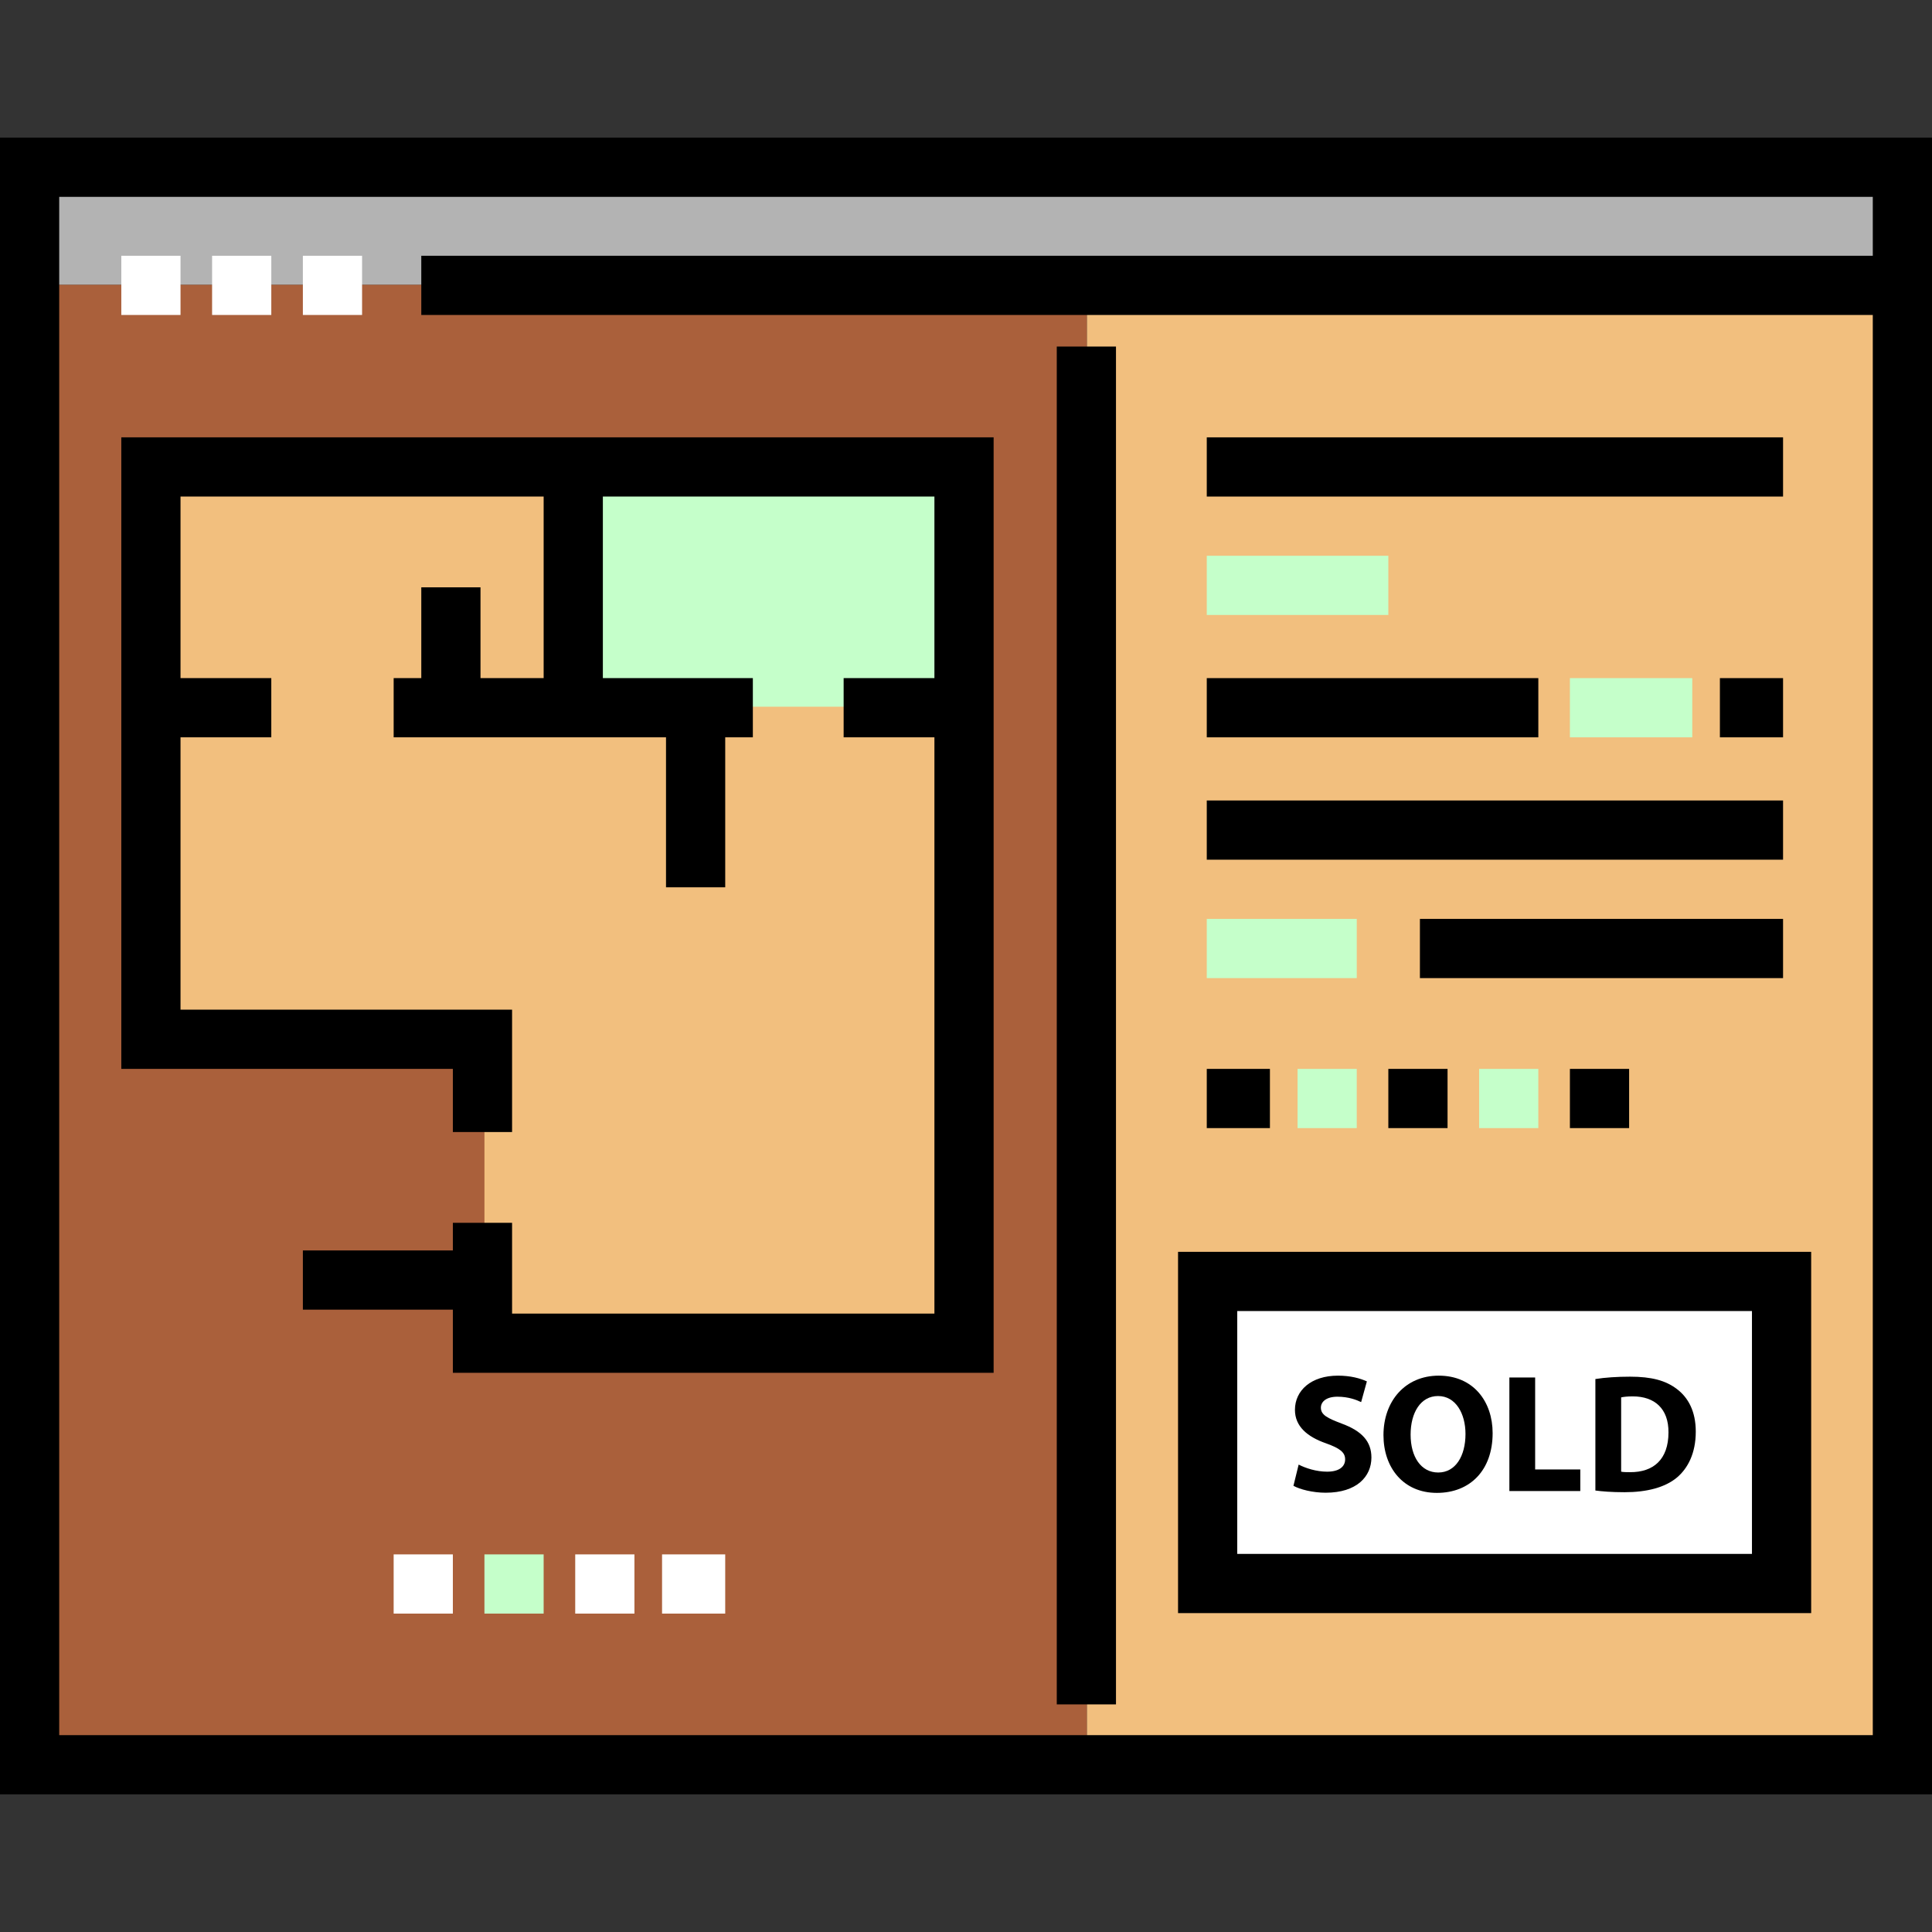 <?xml version="1.0" encoding="iso-8859-1"?>
<!-- Uploaded to: SVG Repo, www.svgrepo.com, Generator: SVG Repo Mixer Tools -->
<svg version="1.1" id="Layer_1" xmlns="http://www.w3.org/2000/svg" xmlns:xlink="http://www.w3.org/1999/xlink" 
	 viewBox="0 0 512 512" xml:space="preserve">
<rect x="0" y="0" width="512" height="512" fill="#333333" stroke="none"/>
<rect x="288.017" y="75.429" style="fill:#F2BF7E;" width="216.133" height="392.244"/>
<rect x="320.036" y="339.596" style="fill:#FFFFFF;" width="152.094" height="80.053"/>
<rect x="7.845" y="75.429" style="fill:#AA603B;" width="280.171" height="392.244"/>
<polygon style="fill:#F2BF7E;" points="39.469,123.219 39.469,275.941 128.383,275.941 128.383,355.44 255.999,355.44 
	255.999,123.219 "/>
<rect x="7.845" y="43.411" style="fill:#B3B3B3;" width="496.315" height="32.02"/>
<g>
	<rect x="32.147" y="67.779" style="fill:#FFFFFF;" width="15.691" height="15.691"/>
	<rect x="56.206" y="67.779" style="fill:#FFFFFF;" width="15.691" height="15.691"/>
	<rect x="80.263" y="67.779" style="fill:#FFFFFF;" width="15.691" height="15.691"/>
</g>
<rect x="152.439" y="125.503" style="fill:#C5FFCA;" width="103.642" height="61.779"/>
<path d="M0,36.478v439.044h512V36.478H0z M15.691,459.83V52.169h480.619V67.78H111.646V83.47h384.662v376.361H15.691V459.83z"/>
<polygon points="32.147,115.897 32.147,283.263 120.014,283.263 120.014,300 135.705,300 135.705,267.572 47.838,267.572 
	47.838,195.396 71.896,195.396 71.896,179.705 47.838,179.705 47.838,131.587 144.073,131.587 144.073,179.705 127.337,179.705 
	127.337,155.646 111.646,155.646 111.646,179.705 104.324,179.705 104.324,195.396 144.073,195.396 152.441,195.396 176.5,195.396 
	176.5,235.145 192.191,235.145 192.191,195.396 199.513,195.396 199.513,179.705 159.764,179.705 159.764,131.587 247.631,131.587 
	247.631,179.705 223.572,179.705 223.572,195.396 247.631,195.396 247.631,348.117 135.705,348.117 135.705,324.058 
	120.014,324.058 120.014,331.381 80.265,331.381 80.265,347.071 120.014,347.071 120.014,363.808 263.322,363.808 263.322,115.897 
	"/>
<rect x="319.806" y="115.901" width="152.722" height="15.691"/>
<rect x="319.806" y="147.282" style="fill:#C5FFCA;" width="48.118" height="15.691"/>
<rect x="319.806" y="179.709" width="87.867" height="15.691"/>
<rect x="416.042" y="179.709" style="fill:#C5FFCA;" width="32.427" height="15.691"/>
<rect x="455.791" y="179.709" width="16.737" height="15.691"/>
<rect x="319.806" y="212.136" width="152.722" height="15.691"/>
<rect x="376.292" y="243.518" width="96.236" height="15.691"/>
<rect x="319.806" y="243.518" style="fill:#C5FFCA;" width="39.75" height="15.691"/>
<rect x="319.806" y="283.267" width="16.737" height="15.691"/>
<rect x="343.865" y="283.267" style="fill:#C5FFCA;" width="15.691" height="15.691"/>
<rect x="367.924" y="283.267" width="15.691" height="15.691"/>
<rect x="391.983" y="283.267" style="fill:#C5FFCA;" width="15.691" height="15.691"/>
<rect x="416.042" y="283.267" width="15.691" height="15.691"/>
<rect x="104.322" y="411.93" style="fill:#FFFFFF;" width="15.691" height="15.691"/>
<rect x="128.38" y="411.93" style="fill:#C5FFCA;" width="15.691" height="15.691"/>
<g>
	<rect x="152.439" y="411.93" style="fill:#FFFFFF;" width="15.691" height="15.691"/>
	<rect x="175.452" y="411.93" style="fill:#FFFFFF;" width="16.737" height="15.691"/>
</g>
<rect x="280.056" y="91.842" width="15.691" height="359.838"/>
<path d="M344.156,388.133c1.835,0.937,4.644,1.876,7.548,1.876c3.126,0,4.772-1.294,4.772-3.261c0-1.876-1.425-2.944-5.041-4.242
	c-5.001-1.741-8.261-4.507-8.261-8.883c0-5.132,4.289-9.061,11.386-9.061c3.388,0,5.888,0.715,7.676,1.519l-1.519,5.492
	c-1.203-0.582-3.347-1.432-6.292-1.432c-2.944,0-4.376,1.341-4.376,2.904c0,1.919,1.694,2.766,5.579,4.242
	c5.31,1.962,7.811,4.729,7.811,8.97c0,5.045-3.885,9.33-12.139,9.33c-3.434,0-6.83-0.894-8.523-1.832L344.156,388.133z"/>
<path d="M395.563,379.784c0,9.864-5.982,15.846-14.781,15.846c-8.927,0-14.149-6.739-14.149-15.309
	c0-9.017,5.761-15.759,14.647-15.759C390.515,364.563,395.563,371.483,395.563,379.784z M373.825,380.188
	c0,5.891,2.763,10.042,7.32,10.042c4.597,0,7.226-4.372,7.226-10.22c0-5.401-2.588-10.045-7.273-10.045
	C376.5,369.964,373.825,374.34,373.825,380.188z"/>
<path d="M399.999,365.054h6.83v24.373h11.965v5.713H400v-30.086H399.999z"/>
<path d="M422.793,365.458c2.5-0.403,5.761-0.626,9.195-0.626c5.714,0,9.418,1.028,12.321,3.213
	c3.126,2.322,5.088,6.026,5.088,11.339c0,5.757-2.097,9.729-5.001,12.186c-3.166,2.632-7.985,3.882-13.88,3.882
	c-3.529,0-6.023-0.222-7.723-0.447V365.458z M429.621,390.008c0.585,0.131,1.519,0.131,2.366,0.131
	c6.163,0.047,10.177-3.347,10.177-10.533c0.047-6.248-3.616-9.551-9.465-9.551c-1.513,0-2.494,0.135-3.078,0.269V390.008z"/>
<path d="M479.98,427.491H312.195V331.75H479.98V427.491z M327.885,411.8h136.404v-64.36H327.885V411.8z"/>
</svg>